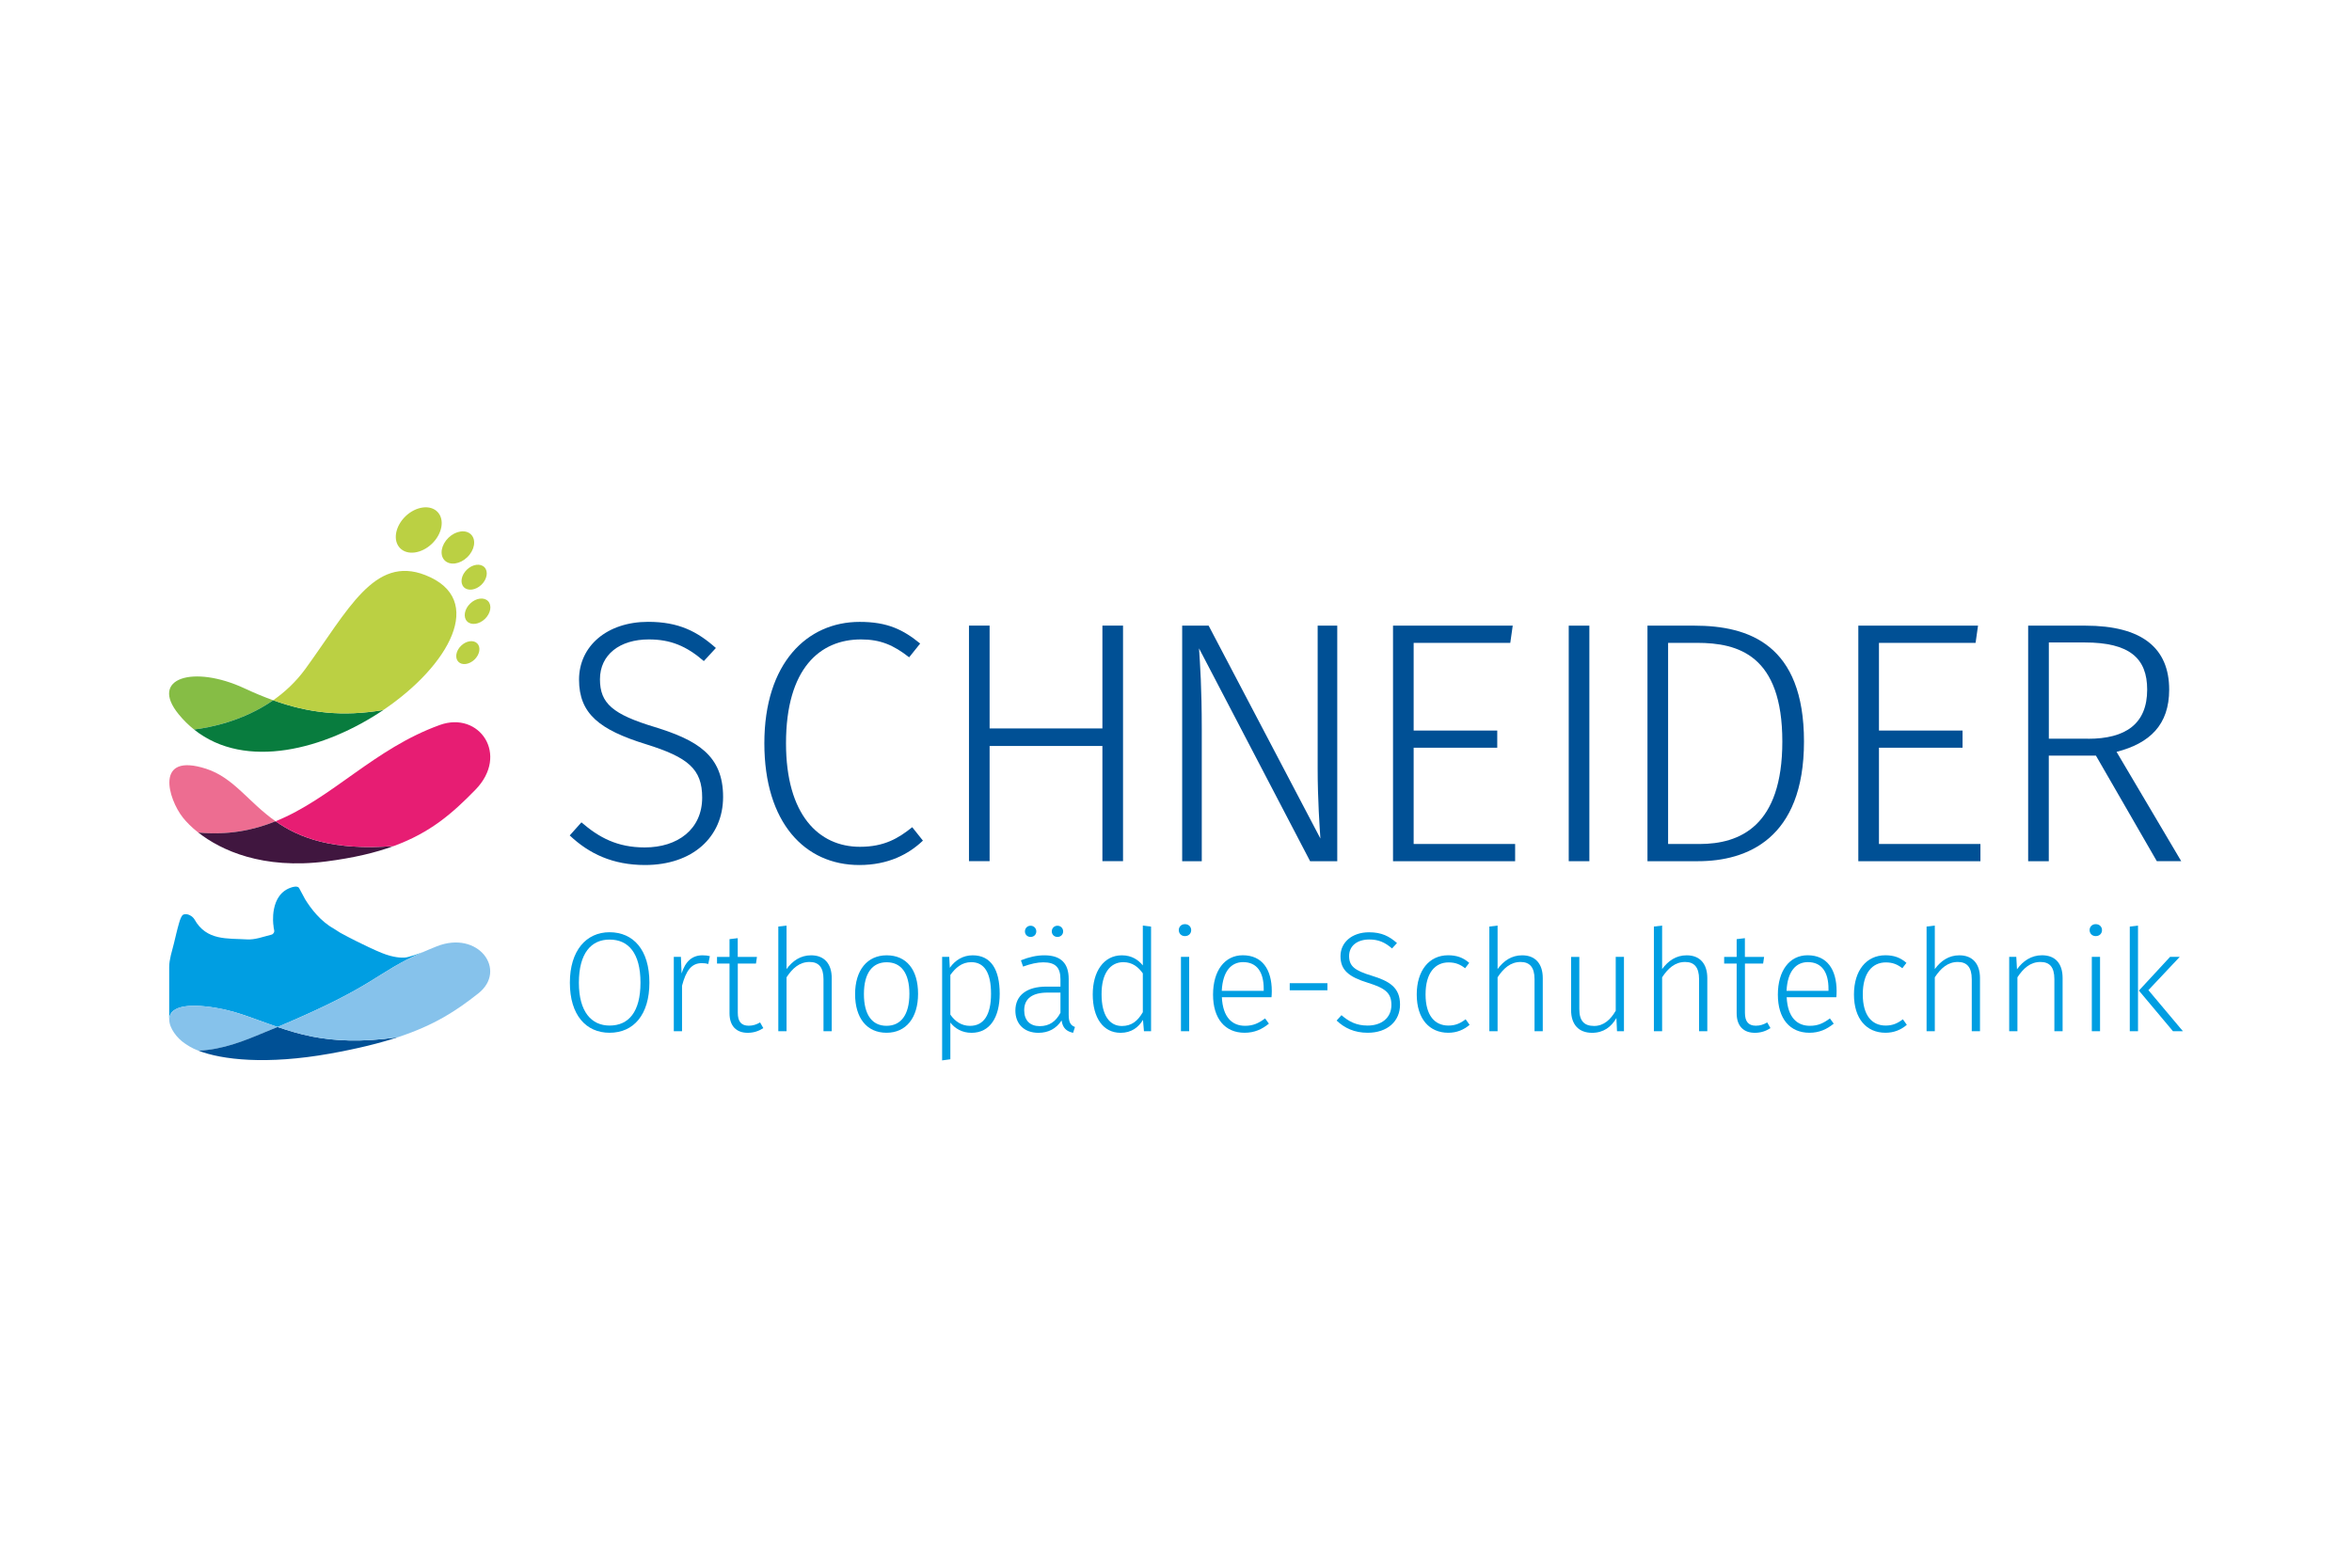 <svg xmlns="http://www.w3.org/2000/svg" xmlns:xlink="http://www.w3.org/1999/xlink" x="0px" y="0px" viewBox="0 0 480 320" style="enable-background:new 0 0 480 320;" xml:space="preserve"><style type="text/css"> .Schlagschatten{fill:none;} .Abgerundete_x0020_Ecken_x0020_2_x0020_Pt_x002E_{fill:#FFFFFF;stroke:#1D1D1B;stroke-miterlimit:10;} .Interaktiv_x0020_X_x0020_spiegeln{fill:none;} .Weich_x0020_abgeflachte_x0020_Kante{fill:url(#SVGID_1_);} .Abenddämmerung{fill:#FFFFFF;} .Laub_GS{fill:#FFDD00;} .Pompadour_GS{fill-rule:evenodd;clip-rule:evenodd;fill:#51AEE2;} .st0{display:none;} .st1{display:inline;fill:#C9C9C9;} .st2{fill:#3C4448;} .st3{fill:#FCEA2F;} .st4{fill:#991A30;} .st5{fill:#1D1D1B;} .st6{fill:#354248;} .st7{fill:#009FE3;} .st8{fill:#444F50;} .st9{fill:#B61F29;} .st10{fill:#F5A12B;} .st11{fill:#1A1A18;} .st12{fill:#2172B7;} .st13{fill-rule:evenodd;clip-rule:evenodd;fill:#2172B7;} .st14{fill:#1B2F53;} .st15{fill:none;} .st16{fill:#85C33F;} .st17{fill:#B2B2B2;} .st18{fill:#BD9450;} .st19{fill:url(#SVGID_00000115479831932736233940000004862988017620990606_);} .st20{fill:url(#SVGID_00000176758771225363029080000009744648667095409039_);} .st21{fill:url(#SVGID_00000123416766224059034980000001976614656126884754_);} .st22{fill:url(#SVGID_00000151513112843416456680000012888676418235605656_);} .st23{fill:url(#SVGID_00000152223651692233407880000016223937156649627301_);} .st24{fill:url(#SVGID_00000059309954745958243010000013720560701607343031_);} .st25{fill:url(#SVGID_00000176020578586664836860000009139280223994837181_);} .st26{fill:url(#SVGID_00000179631944705752602130000015648482360153955765_);} .st27{fill:url(#SVGID_00000081612769790581673530000010722219103444152477_);} .st28{fill:url(#SVGID_00000081612456350406070480000005274345799448450720_);} .st29{fill:url(#SVGID_00000104690638479813265750000012545421306532758445_);} .st30{fill:url(#SVGID_00000075164148527794575180000009893432044864058283_);} .st31{fill:url(#SVGID_00000033328223304699072270000001119920232310123137_);} .st32{fill:url(#SVGID_00000134944809823697500110000013923854100016467595_);} .st33{fill:url(#SVGID_00000107569387356012887400000014118978839333164949_);} .st34{fill:url(#SVGID_00000173882409307407592300000015514565204121993378_);} .st35{fill:url(#SVGID_00000078741619786724341390000007751619349487837082_);} .st36{fill:url(#SVGID_00000032649362193825155520000001282398803235272364_);} .st37{fill:url(#SVGID_00000059300817271921679340000012436963197332469928_);} .st38{fill:url(#SVGID_00000128443354826178177400000017805877621653867445_);} .st39{fill:url(#SVGID_00000051374781209269349500000004847157977368139437_);} .st40{fill:url(#SVGID_00000018923405260714578920000008339238468117873837_);} .st41{fill:url(#SVGID_00000156556268481218201300000010428552547754055320_);} .st42{fill:url(#SVGID_00000178926576709074183520000004220848757378354059_);} .st43{fill:url(#SVGID_00000163068924235893246270000012308873307481073599_);} .st44{fill:url(#SVGID_00000021082800573815662980000002054886747525624705_);} .st45{fill:url(#SVGID_00000108292272577195701870000016708270666693761950_);} .st46{fill:#1A171B;} .st47{fill:#485A63;} .st48{fill:#B00463;} .st49{fill:#0C8286;} .st50{fill:#625956;} .st51{fill:#95C11F;} .st52{fill:#AE476C;} .st53{fill:#3C3C3B;} .st54{fill:#00AFDB;} .st55{fill:#B51F1F;} .st56{fill:#4A4A49;} .st57{fill:#D3072A;} .st58{fill:#706F6F;} .st59{fill:#B82136;} .st60{fill:url(#SVGID_00000016768091995243088230000014530034364328552637_);} .st61{fill:#636363;} .st62{fill:#8AB25C;} .st63{fill:#E09B48;} .st64{opacity:0.8;} .st65{fill:#FFD500;} .st66{fill:#006463;} .st67{fill:#575E61;} .st68{fill:#289548;} .st69{fill:#AB4617;} .st70{fill:#322B80;} .st71{fill:#E3A51A;} .st72{fill:none;stroke:#FFFFFF;stroke-width:2.576;} .st73{fill:none;stroke:#FFFFFF;stroke-width:2.487;stroke-miterlimit:4;} .st74{fill:none;stroke:#FFFFFF;stroke-width:2.263;} .st75{fill:#063E85;} .st76{fill:url(#SVGID_00000049916521872662772950000014993797848933782435_);} .st77{fill:#004F9F;} .st78{fill:#C0E1D7;} .st79{fill:#BCE4FA;} .st80{fill:#8AB5E1;} .st81{fill:#004899;} .st82{fill:#87B726;} .st83{fill:#6F9ED4;} .st84{fill-rule:evenodd;clip-rule:evenodd;fill:#00A992;} .st85{fill:#4A4A4A;} .st86{fill:#D4D8E2;} .st87{fill:#002642;} .st88{fill-rule:evenodd;clip-rule:evenodd;fill:#9D9C9C;} .st89{fill:#9D9C9C;} .st90{fill-rule:evenodd;clip-rule:evenodd;fill:#0093D2;} .st91{fill:#34393B;} .st92{fill:#50AF47;} .st93{fill:#4FAE47;} .st94{fill:none;stroke:#34393B;stroke-width:1.517;stroke-miterlimit:10;} .st95{fill-rule:evenodd;clip-rule:evenodd;fill:#FFFFFF;} .st96{fill:none;stroke:#34393B;stroke-width:1.327;stroke-miterlimit:10;stroke-dasharray:5.498,5.498;} .st97{fill:#3BABD5;} .st98{fill:#EA8F3C;} .st99{fill:#52646D;} .st100{fill:#FFFFFF;} .st101{enable-background:new ;} .st102{fill:#122E5C;} .st103{opacity:0.6;fill:url(#SVGID_00000109732761838542909530000006713717848486743975_);enable-background:new ;} .st104{fill:#ED6B6A;} .st105{opacity:0.7;} .st106{fill:#18407E;} .st107{fill:#ED6B6A;enable-background:new ;} .st108{opacity:0.6;fill:#009FE3;enable-background:new ;} .st109{opacity:0;} .st110{fill:#BABABA;} .st111{fill:#18407E;enable-background:new ;} .st112{fill:#93D5F6;enable-background:new ;} .st113{fill:#E30613;enable-background:new ;} .st114{fill:url(#SVGID_00000173863622459235064350000014451340014119754156_);enable-background:new ;} .st115{fill:#D4D4D4;} .st116{fill:#E20613;enable-background:new ;} .st117{opacity:0.7;fill:#18407E;enable-background:new ;} .st118{fill:#E30613;} .st119{fill:#505456;} .st120{fill:#16355B;} .st121{fill:#80BA27;stroke:#7A5EA2;stroke-width:0.741;stroke-miterlimit:10;} .st122{fill:#7A5EA2;} .st123{fill:#D51130;} .st124{fill:#3C90C7;} .st125{fill-rule:evenodd;clip-rule:evenodd;fill:#444F50;} .st126{fill-rule:evenodd;clip-rule:evenodd;fill:#00305D;} .st127{fill:#9C193E;} .st128{fill:#878787;} .st129{fill:url(#hintergrund_00000099650358617721768650000004802768270782601863_);} .st130{fill:#BE1730;} .st131{fill:#F39200;} .st132{fill:#BFD121;} .st133{fill:#87BD24;} .st134{fill:#85BC25;} .st135{fill:#A9C81F;} .st136{fill:#62B22F;} .st137{fill:#82BB26;} .st138{fill:#55A632;} .st139{fill:#489C35;} .st140{fill:#8EBF22;} .st141{fill:#7AB929;} .st142{fill:#C16126;} .st143{fill:#A3431D;} .st144{fill:#67B32E;} .st145{fill:#E1EAB6;} .st146{fill:#8ABD24;} .st147{fill:#CBD61E;} .st148{fill:#F6E6D6;} .st149{fill:#90BF21;} .st150{fill:#A6C726;} .st151{fill:#7FBA28;} .st152{fill:#51AD32;} .st153{fill:#BE6632;} .st154{fill:#3B9736;} .st155{fill:#D0DE86;} .st156{fill:#B1CC23;} .st157{fill:#BF481C;} .st158{fill:#429835;} .st159{fill:#93C020;} .st160{fill:#3E8E35;} .st161{fill:#76B72A;} .st162{fill:#90BF24;} .st163{fill:#94C127;} .st164{fill:#B95727;} .st165{fill:#D6E18E;} .st166{fill:#7EBA28;} .st167{fill:#CBD74A;} .st168{fill:#82BC3E;} .st169{fill:#CED845;} .st170{fill:#ECF1CC;} .st171{fill:#DCE063;} .st172{fill:#EAECA8;} .st173{fill:#66B32E;} .st174{fill:#ECEFBC;} .st175{fill:#77B82A;} .st176{fill:#A4C72F;} .st177{fill:#E0EABD;} .st178{fill:#A7CB63;} .st179{fill:#6FB62C;} .st180{fill:#DCE068;} .st181{fill:#EFF2C8;} .st182{fill:#CBDA71;} .st183{fill:#DCDE42;} .st184{fill:#D6DC4B;} .st185{fill:#8CBE23;} .st186{fill:#BDD01B;} .st187{fill:#C7D41A;} .st188{fill:#B0CB21;} .st189{fill:#D3D923;} .st190{fill:#A8C823;} .st191{fill:#D8DB26;} .st192{fill:#F9FAEA;} .st193{fill:#98C221;} .st194{fill:#E0E055;} .st195{fill:#DCDF5A;} .st196{fill:#EDEDAA;} .st197{fill:#ACC923;} .st198{fill:#7BB929;} .st199{fill:#A1C523;} .st200{fill:#94C11F;} .st201{fill:#91C021;} .st202{fill:#5CB130;} .st203{fill:#A0C51D;} .st204{fill:#50AE32;} .st205{fill:#4FAE32;} .st206{fill:#6EB52C;} .st207{fill:#6DB52D;} .st208{fill:#42AB34;} .st209{fill:#84BC32;} .st210{fill:#5BAB31;} .st211{fill:#4EA533;} .st212{fill:#71B62C;} .st213{fill:#D6E188;} .st214{fill:#D2D821;} .st215{fill:#EBF0C5;} .st216{fill:#72B62B;} .st217{fill:#7CB928;} .st218{fill:#48A634;} .st219{fill:#65B02F;} .st220{fill:#75B72B;} .st221{fill:#69B42E;} .st222{fill:#4AA034;} .st223{fill:#92C020;} .st224{fill:#6AB42D;} .st225{fill:#C6D319;} .st226{fill:#C9D524;} .st227{fill:#9DC420;} .st228{fill:#89BD24;} .st229{fill:#E4E89C;} .st230{fill:#B6CD21;} .st231{fill:#E8EDB5;} .st232{fill:#CBD622;} .st233{fill:#C9D526;} .st234{fill:#E3E367;} .st235{fill:#E7E566;} .st236{fill:#EDF1CE;} .st237{fill:#B3CC24;} .st238{fill:#8DBF22;} .st239{fill:#84BC26;} .st240{fill:#A2C61E;} .st241{fill:#CAD522;} .st242{fill:#D0D947;} .st243{fill:#D0E09A;} .st244{fill:#C7D424;} .st245{fill:#F8FAE9;} .st246{fill:#A0C522;} .st247{fill:#D1DB5A;} .st248{fill:#C3D665;} .st249{fill:#599D32;} .st250{fill:#9CC420;} .st251{fill:#C9D51F;} .st252{fill:#9AC31C;} .st253{fill:#A5C723;} .st254{fill:#98C21D;} .st255{fill:#A3C61F;} .st256{fill:#99C31C;} .st257{fill:#EFEC94;} .st258{fill:#B5CD23;} .st259{fill:#A6C722;} .st260{fill:#BDD020;} .st261{fill:#181717;} .st262{fill:#9E549C;} .st263{fill:#954493;} .st264{fill:#F4EBF4;} .st265{fill:#904392;} .st266{fill:#632955;} .st267{fill:#DFC8E1;} .st268{fill:#8C567A;} .st269{fill:#77486C;} .st270{fill:#6A3759;} .st271{fill:#7D3A74;} .st272{fill:#DBA9CE;} .st273{fill:#885277;} .st274{fill:#D8A7CE;} .st275{fill:#D8ADD2;} .st276{fill:#D9C0D4;} .st277{fill:#DBACD0;} .st278{fill:#DEB3D5;} .st279{fill:#D9A6CD;} .st280{fill:#E6BCDA;} .st281{fill:#F4E3F0;} .st282{fill:#E3BDDA;} .st283{fill:#E8C8E1;} .st284{fill:#D49BC6;} .st285{fill:#EAC6E0;} .st286{fill:#F2DBEC;} .st287{fill:#A65FA2;} .st288{fill:#7E4078;} .st289{fill:#914B96;} .st290{fill:#8A448B;} .st291{fill:#8C3089;} .st292{fill:#772570;} .st293{fill:#87348A;} .st294{fill:#A466A7;} .st295{fill:#753366;} .st296{fill:#55214B;} .st297{fill:#4F1E46;} .st298{fill:#A970AC;} .st299{fill:#A9729A;} .st300{fill:#672155;} .st301{fill:#955A90;} .st302{fill:#925F8B;} .st303{fill:#511F3F;} .st304{fill:#9D4191;} .st305{fill:#A24D98;} .st306{fill:#5D3059;} .st307{fill:#7F2A7D;} .st308{fill:#8A438A;} .st309{fill:#6D2060;} .st310{fill:#86376A;} .st311{fill:#7D3069;} .st312{fill:#AC6BA1;} .st313{fill:#C4A1C1;} .st314{fill:#9B5B90;} .st315{fill:#59254B;} .st316{fill:#8D3B7A;} .st317{fill:#713062;} .st318{fill:#D5B7CA;} .st319{fill:#A460A3;} .st320{fill:#824785;} .st321{fill:#E84522;} .st322{fill:#F18525;} .st323{fill:#F08025;} .st324{fill:#F9B62D;} .st325{fill:#FAB833;} .st326{fill:#F9B148;} .st327{fill:#F28F33;} .st328{fill:#FBD35C;} .st329{fill:#ED6940;} .st330{fill:#F5A15F;} .st331{fill:#F49A6C;} .st332{fill:#F28C55;} .st333{fill:#EB5D22;} .st334{fill:#EC6923;} .st335{fill:#F3945E;} .st336{fill:#F18948;} .st337{fill:#F49F73;} .st338{fill:#EC6629;} .st339{fill:#EF7C49;} .st340{fill:#F5A475;} .st341{fill:#FAC195;} .st342{fill:#EF7B3E;} .st343{fill:#EB6033;} .st344{fill:#F49E7C;} .st345{fill:#F8C638;} .st346{fill:#E94C27;} .st347{fill:#E95028;} .st348{fill:#EB5D25;} .st349{fill:#EE722C;} .st350{fill:#EC6828;} .st351{fill:#F4942B;} .st352{fill:#F4942E;} .st353{fill:#F28D29;} .st354{fill:#EF7725;} .st355{fill:#F59C18;} .st356{fill:#F3B016;} .st357{fill:#F8AB1C;} .st358{fill:#F8D49C;} .st359{fill:#F3BB2B;} .st360{fill:#F7A830;} .st361{fill:#F6A43F;} .st362{fill:#F18326;} .st363{fill:#EC662A;} .st364{fill:#EE762C;} .st365{fill:#F59E14;} .st366{fill:#F9BB1D;} .st367{fill:#F7AB12;} .st368{fill:#EE7420;} .st369{fill:#F8AA37;} .st370{fill:#F8AA1C;} .st371{fill:#F7A63A;} .st372{fill:#EB6020;} .st373{fill:#E8950E;} .st374{fill:#F0833E;} .st375{fill:#E94B2D;} .st376{fill:#ED6F25;} .st377{fill:#E63721;} .st378{fill:#EE7626;} .st379{fill:#EA5526;} .st380{fill:#F39124;} .st381{fill:#F6A030;} .st382{fill:#F59E1E;} .st383{fill:#F09012;} .st384{fill:#F1A311;} .st385{fill:#F6A812;} .st386{fill:#BA4917;} .st387{fill:#E18D13;} .st388{fill:#F9B61A;} .st389{fill:#EF7724;} .st390{fill:#EA5727;} .st391{fill:#EA5724;} .st392{fill:#ED6E26;} .st393{fill:#EA5A25;} .st394{fill:#FBC520;} .st395{fill:#FAB628;} .st396{fill:#F9B917;} .st397{fill:#EA9B0F;} .st398{fill:#D17312;} .st399{fill:#F6B018;} .st400{fill:#F1A80D;} .st401{fill:#EB5D26;} .st402{fill:#EC6724;} .st403{fill:#F18775;} .st404{fill:#F07E56;} .st405{fill:#E73D2C;} .st406{fill:#F18920;} .st407{fill:#F49729;} .st408{fill:#F18429;} .st409{fill:#F4962F;} .st410{fill:#F49840;} .st411{fill:#F7A627;} .st412{fill:#F6A91D;} .st413{fill:#A63517;} .st414{fill:#E84229;} .st415{fill:#FACC49;} .st416{fill:#ACC14C;} .st417{fill:#A3BB58;} .st418{fill:#B1BE57;} .st419{fill:#87AB48;} .st420{fill:#5AA548;} .st421{fill:#249C4D;} .st422{fill:#518A3D;} .st423{fill:#32A144;} .st424{fill:#98B22A;} .st425{fill:#D39A76;} .st426{fill:#AEC56B;} .st427{fill:#95BD5C;} .st428{fill:#468E34;} .st429{fill:#6A8D2D;} .st430{fill:#95B546;} .st431{fill:#79942A;} .st432{fill:#2CAC67;} .st433{fill:#2C9B4A;} .st434{fill:#2DAB5A;} .st435{fill:#5BA965;} .st436{fill:#4B9761;} .st437{fill:#387B4D;} .st438{fill:#207C41;} .st439{fill:#719F4B;} .st440{fill:#A4BA4C;} .st441{fill:#3C8C35;} .st442{fill:#83B530;} .st443{fill:#5D9A4C;} .st444{fill:#429837;} .st445{fill:#489251;} .st446{fill:#267933;} .st447{fill:#ACC931;} .st448{fill:#7EAE57;} .st449{fill:#419D42;} .st450{fill:#9DBF75;} .st451{fill:#437E31;} .st452{fill:#3D712E;} .st453{fill:#4D9133;} .st454{fill:#62A73E;} .st455{fill:#227940;} .st456{fill:#3DA14D;} .st457{fill:#3EAD59;} .st458{fill:#29864D;} .st459{fill:#3C9646;} .st460{fill:#56AB49;} .st461{fill:#75B742;} .st462{fill:#379548;} .st463{fill:#217532;} .st464{fill:#34975C;} .st465{fill:#329153;} .st466{fill:#FBC526;} .st467{fill:#F7A623;} .st468{fill:#F4951C;} .st469{fill:#FAC221;} .st470{fill:#FDCF19;} .st471{fill:#E9521F;} .st472{fill:#FAB728;} .st473{fill:#FABE1C;} .st474{fill:#EE7124;} .st475{fill:#F0826F;} .st476{fill:#F18923;} .st477{fill:#ED6F21;} .st478{fill:#E94B39;} .st479{fill:#EA513B;} .st480{fill:#EC6658;} .st481{fill:#F59D2A;} .st482{fill:#F8AD2C;} .st483{fill:#E94F24;} .st484{fill:#E94F29;} .st485{fill:#F28C1F;} .st486{fill:#F7A738;} .st487{fill:#FCC244;} .st488{fill:#EA581F;} .st489{fill:#EF7723;} .st490{fill:#F28A25;} .st491{fill:#F59E2C;} .st492{fill:#EC6454;} .st493{fill:#F28F27;} .st494{fill:#EC6423;} .st495{fill:#ED6F26;} .st496{fill:#F08022;} .st497{fill:#ED6B21;} .st498{fill:#EC6820;} .st499{fill:#EF7B2D;} .st500{fill:#F28B2F;} .st501{fill:#FED282;} .st502{fill:#FAB73E;} .st503{fill:#EB5F20;} .st504{fill:#F39424;} .st505{fill:#F6A44B;} .st506{fill:#F0802B;} .st507{fill:#F1883A;} .st508{fill:#F28E29;} .st509{fill:#F39033;} .st510{fill:#F6A433;} .st511{fill:#F6A237;} .st512{fill:#F49636;} .st513{fill:#F6A040;} .st514{fill:#F9B452;} .st515{fill:#FBC57E;} .st516{fill:#F3942E;} .st517{fill:#F3943F;} .st518{fill:#EE7623;} .st519{fill:#F59D47;} .st520{fill:#FDD897;} .st521{fill:#F49D5F;} .st522{fill:#F18423;} .st523{fill:#F18336;} .st524{fill:#EC6720;} .st525{fill:#EF7829;} .st526{fill:#EE732B;} .st527{fill:#EE7120;} .st528{fill:#F28E2E;} .st529{fill:#FCBF38;} .st530{fill:#F9B469;} .st531{fill:#FCCA88;} .st532{fill:#FDD140;} .st533{fill:#F7B181;} .st534{fill:#F6A567;} .st535{fill:#FABA5E;} .st536{fill:#F4984F;} .st537{fill:#F1884D;} .st538{fill:#FBCDA3;} .st539{fill:#FDDE97;} .st540{fill:#F6AA68;} .st541{fill:#EF792C;} .st542{fill:#F07E40;} .st543{fill:#F9BA77;} .st544{fill:#F9BD81;} .st545{fill:#EE751E;} .st546{fill:#EE701E;} .st547{fill:#F0801F;} .st548{fill:#F59D38;} .st549{fill:#F69F21;} .st550{fill:#FCC56C;} .st551{fill:#F7A733;} .st552{fill:#FDD888;} .st553{fill:#F6A12B;} .st554{fill:#F9B043;} .st555{fill:#F0811B;} .st556{fill:#F6A445;} .st557{fill:#F1851E;} .st558{fill:#F4961F;} .st559{fill:#EC671F;} .st560{fill:#FDD083;} .st561{fill:#F1871D;} .st562{fill:#ED6A1E;} .st563{fill:#EB5C1D;} .st564{fill:#F0831B;} .st565{fill:#F6A01B;} .st566{fill:#F0831C;} .st567{fill:#F07F1C;} .st568{fill:#F0821B;} .st569{fill:#F9B441;} .st570{fill:#EE751D;} .st571{fill:#F4991D;} .st572{fill:#FBC05E;} .st573{fill:#FCC65F;} .st574{fill:#F18919;} .st575{fill:#F49618;} .st576{fill:#EE761E;} .st577{fill:#F3911E;} .st578{fill:#EF791E;} .st579{fill:#EE721C;} .st580{fill:#ED6D1D;} .st581{fill:#F7A51E;} .st582{fill:#F9B019;} .st583{fill:#F8AB11;} .st584{fill:#F49819;} .st585{fill:#F7AB63;} .st586{fill:#F8B378;} .st587{fill:#F8B06E;} .st588{fill:#F6A75E;} .st589{fill:#FCCE8E;} .st590{fill:#FDD497;} .st591{fill:#FCC984;} .st592{fill:#F28E2D;} .st593{fill:#F39038;} .st594{fill:#F9B778;} .st595{fill:#FABA6B;} .st596{fill:#F8AE58;} .st597{fill:#F18624;} .st598{fill:#F0811D;} .st599{fill:#EE711D;} .st600{fill:#ED6D20;} .st601{fill:#F08229;} .st602{fill:#F59A35;} .st603{fill:#F8AF00;stroke:#F8AF00;stroke-width:1.018;stroke-miterlimit:10;} .st604{fill:#00446B;} .st605{fill:#F8AF00;} .st606{display:inline;opacity:0.1;fill:#4D575D;enable-background:new ;} .st607{display:inline;opacity:0.3;fill:#314994;enable-background:new ;} .st608{display:inline;opacity:0.6;fill:#FCF08A;enable-background:new ;} .st609{fill:#485258;} .st610{fill:#EBBE25;} .st611{fill:#E08603;} .st612{fill:#D40123;} .st613{fill:#9D3488;} .st614{fill:#60368A;} .st615{fill:#2E4694;} .st616{fill:#20908D;} .st617{fill:#0095D0;} .st618{fill:#216637;} .st619{fill:#7BAA20;} .st620{fill:#C61718;} .st621{fill:#3C3839;} .st622{fill:#78B7E5;} .st623{fill:#6F6F6E;} .st624{fill:#E5007E;} .st625{fill:#F8B133;} .st626{fill:#C6C6C5;} .st627{fill:#F9B233;} .st628{fill:#B61F34;} .st629{fill:#575756;} .st630{fill-rule:evenodd;clip-rule:evenodd;fill:#575756;} .st631{fill:#65B32E;} .st632{fill-rule:evenodd;clip-rule:evenodd;fill:#65B32E;} .st633{fill:#6B272D;} .st634{fill:#D7B072;} .st635{fill:none;stroke:#009FE3;stroke-width:5.553;} .st636{fill:none;stroke:#B71E3F;stroke-width:5.553;} .st637{fill:#4D4D4D;} .st638{fill:#159A34;} .st639{fill:#3C3C3B;stroke:#3C3C3B;stroke-width:0.276;stroke-linecap:round;stroke-linejoin:round;} .st640{fill:url(#SVGID_00000109723959167737153750000003400958247129852806_);} .st641{fill:url(#SVGID_00000002356746555106881600000004136371037525850549_);} .st642{clip-path:url(#SVGID_00000084499231381140102380000004175818082123038113_);fill:#00818F;} .st643{clip-path:url(#SVGID_00000084499231381140102380000004175818082123038113_);fill:none;stroke:#00818F;stroke-width:6.396;} .st644{fill:#4B4B4D;} .st645{clip-path:url(#SVGID_00000011754037585489156050000016118498059382315946_);fill:#16252C;} .st646{clip-path:url(#SVGID_00000011754037585489156050000016118498059382315946_);fill:#C2A252;} .st647{clip-path:url(#SVGID_00000011754037585489156050000016118498059382315946_);fill:none;stroke:#C2A252;stroke-width:0.126;stroke-miterlimit:10;} .st648{fill:#EF7D00;} .st649{fill:#008CC7;} .st650{fill:#314451;} .st651{fill:#BD1622;} .st652{fill:#1A3E5E;} .st653{fill-rule:evenodd;clip-rule:evenodd;fill:#E6E8EF;} .st654{fill-rule:evenodd;clip-rule:evenodd;fill:#1A3E5E;} .st655{fill:#101D4B;} .st656{fill:#FBBA00;} .st657{fill:#0080C9;} .st658{fill:url(#SVGID_00000170993821038471701330000000717634457413220737_);} .st659{fill:url(#SVGID_00000150088961587638081840000009327556362479852941_);} .st660{fill:#A61A80;} .st661{fill:#009BDE;} .st662{fill:#F2911A;} .st663{fill:#62B12F;} .st664{fill:#009BDD;} .st665{fill:#A51B80;} .st666{clip-path:url(#SVGID_00000145751264954361430480000016500596637946978445_);fill:#0069B4;} .st667{clip-path:url(#SVGID_00000145751264954361430480000016500596637946978445_);} .st668{clip-path:url(#SVGID_00000039856185489289454470000011630463972230772630_);fill-rule:evenodd;clip-rule:evenodd;fill:#0069B4;} .st669{clip-path:url(#SVGID_00000039856185489289454470000011630463972230772630_);fill:#0069B4;} .st670{clip-path:url(#SVGID_00000039856185489289454470000011630463972230772630_);fill:none;stroke:#0069B4;stroke-width:0.774;stroke-miterlimit:10;} .st671{clip-path:url(#SVGID_00000039856185489289454470000011630463972230772630_);fill:#FFFFFF;} .st672{fill:#00537F;} .st673{fill:#878686;} .st674{fill-rule:evenodd;clip-rule:evenodd;fill:#FFDD00;stroke:#FFDD00;stroke-width:1.839;stroke-miterlimit:40;} .st675{fill-rule:evenodd;clip-rule:evenodd;fill:#FFDD00;} .st676{fill-rule:evenodd;clip-rule:evenodd;fill:#E9500E;} .st677{fill:#004995;} .st678{fill-rule:evenodd;clip-rule:evenodd;fill:#00537F;} .st679{fill:none;stroke:#164194;stroke-width:1.362;stroke-miterlimit:3.864;} .st680{fill:#164194;} .st681{fill-rule:evenodd;clip-rule:evenodd;fill:#C5D0E4;} .st682{fill-rule:evenodd;clip-rule:evenodd;fill:#164194;} .st683{fill:#567E2D;} .st684{fill-rule:evenodd;clip-rule:evenodd;fill:#567E2D;} .st685{fill:#E20613;} .st686{fill:url(#SVGID_00000020356763428895653150000004072042317685765000_);} .st687{fill:url(#SVGID_00000001662081809966100030000002928941546955586977_);} .st688{fill:url(#SVGID_00000180341954340327889220000008371952861516576440_);} .st689{fill:url(#SVGID_00000037681292217875098090000007278330149696030867_);} .st690{fill:url(#SVGID_00000098910910201284943620000016854396697708580280_);} .st691{fill:url(#SVGID_00000029731938331075576590000011096933208915989177_);} .st692{fill:url(#SVGID_00000093880311135513940100000016472568508843776419_);} .st693{fill:#58584E;} .st694{fill:#ED7F00;} .st695{fill:#90D3F1;} .st696{fill:#DB6413;} .st697{fill:#004077;} .st698{clip-path:url(#SVGID_00000011717576658234270220000013423251473437598869_);fill:url(#SVGID_00000179614500113239999280000015896589802255046560_);} .st699{fill:#EBAF00;} .st700{fill:#004289;} .st701{fill:#9D9D9C;} .st702{fill-rule:evenodd;clip-rule:evenodd;fill:#004289;} .st703{fill:#A0D9F7;} .st704{fill:#009EE2;} .st705{fill-rule:evenodd;clip-rule:evenodd;fill:#00903B;} .st706{fill-rule:evenodd;clip-rule:evenodd;fill:#E6671A;} .st707{fill-rule:evenodd;clip-rule:evenodd;fill:#FFEC00;} .st708{fill-rule:evenodd;clip-rule:evenodd;fill:#24385E;} .st709{fill-rule:evenodd;clip-rule:evenodd;fill:#7A4360;} .st710{fill-rule:evenodd;clip-rule:evenodd;fill:#1C2B29;} .st711{fill-rule:evenodd;clip-rule:evenodd;fill:#EB90A0;} .st712{fill:#A89864;} .st713{clip-path:url(#SVGID_00000093145304599822658300000015726712461671039629_);fill:#E20613;} .st714{fill:#5E767B;} .st715{fill:#1A4B7E;} .st716{fill:none;stroke:#5E767B;stroke-width:0.885;} .st717{clip-path:url(#SVGID_00000023978206385102615380000015733428671554811034_);fill:#58585A;} .st718{fill:#9E1B34;} .st719{clip-path:url(#SVGID_00000123401307807411759630000008414785316306869899_);fill:#9E1B34;} .st720{clip-path:url(#SVGID_00000158741409907059033390000009133014123316272003_);fill:#58585A;} .st721{clip-path:url(#SVGID_00000158741409907059033390000009133014123316272003_);fill:none;stroke:#58585A;stroke-width:0.087;stroke-miterlimit:10;} .st722{fill:#58585A;} .st723{fill:none;stroke:#58585A;stroke-width:0.087;stroke-miterlimit:10;} .st724{clip-path:url(#SVGID_00000081605559861129943360000009450238413480981135_);fill:#58585A;} .st725{clip-path:url(#SVGID_00000081605559861129943360000009450238413480981135_);fill:none;stroke:#58585A;stroke-width:0.087;stroke-miterlimit:10;} .st726{clip-path:url(#SVGID_00000041979468874809136030000001373994734277106615_);fill:#58585A;} .st727{fill:#B1B1B1;} .st728{fill:#E0BB54;} .st729{fill:#EF7D17;} .st730{fill:#283583;} .st731{fill:#5C686D;} .st732{fill:#00407B;} .st733{fill:#316358;} .st734{fill:#7B0E30;} .st735{fill:none;stroke:#1D1D1B;stroke-width:1.591;} .st736{fill:#E32213;} .st737{fill:#E32223;} .st738{fill:none;stroke:#E32213;stroke-width:2.121;} .st739{fill:none;stroke:#1D1D1B;stroke-width:1.06;} .st740{fill:none;stroke:#1D1D1B;stroke-width:1.591;stroke-dasharray:6.363,4.241;} .st741{fill:#0069B3;} .st742{fill:#E3032E;} .st743{fill:#485156;} .st744{fill-rule:evenodd;clip-rule:evenodd;fill:#0069B4;} .st745{fill:url(#SVGID_00000062161334915464370060000011937710994767804550_);} .st746{fill:#B0C700;} .st747{fill:#0D1F30;} .st748{fill:#76B82A;} .st749{fill-rule:evenodd;clip-rule:evenodd;fill:#ED6D91;} .st750{fill-rule:evenodd;clip-rule:evenodd;fill:#40163F;} .st751{fill-rule:evenodd;clip-rule:evenodd;fill:#E71D73;} .st752{fill-rule:evenodd;clip-rule:evenodd;fill:#86BD45;} .st753{fill-rule:evenodd;clip-rule:evenodd;fill:#087C3E;} .st754{fill-rule:evenodd;clip-rule:evenodd;fill:#BBD043;} .st755{fill:#005095;} .st756{fill:#86C2EB;} .st757{fill-rule:evenodd;clip-rule:evenodd;fill:#005095;} .st758{fill-rule:evenodd;clip-rule:evenodd;fill:#0A0F16;} .st759{fill-rule:evenodd;clip-rule:evenodd;fill:#00817B;} .st760{fill-rule:evenodd;clip-rule:evenodd;fill:#BE863A;} .st761{fill:#EA690B;} .st762{fill:#005EA7;} .st763{fill-rule:evenodd;clip-rule:evenodd;fill:#005EA7;} .st764{fill:#AC855D;} .st765{clip-path:url(#SVGID_00000108302945779099404820000008879910547681136041_);fill:#D7B46A;} .st766{clip-path:url(#SVGID_00000109729854010067110090000016651793819057181352_);fill:#D7B46A;} .st767{clip-path:url(#SVGID_00000035490150303704062910000003589947404418240687_);fill:#D7B46A;} .st768{fill-rule:evenodd;clip-rule:evenodd;fill:#E20613;} .st769{fill-rule:evenodd;clip-rule:evenodd;fill:#1D1D1B;} .st770{fill:#B00C35;} .st771{fill:#F9BA00;} .st772{clip-path:url(#SVGID_00000044872757210910636860000001046733766561074329_);fill:url(#SVGID_00000026860135212628142240000011566700915918193040_);} .st773{clip-path:url(#SVGID_00000037683164079206028810000010890119317428334781_);fill:url(#SVGID_00000072995469391345525660000016649198971461375885_);} .st774{fill:#00305D;} .st775{clip-path:url(#SVGID_00000065032342819680786770000005118932207975979932_);fill:#FFFFFF;} .st776{clip-path:url(#SVGID_00000110460448729069970910000006681761559074021773_);fill:#FFFFFF;} .st777{clip-path:url(#SVGID_00000164497105790449070250000017338161844055484033_);fill:#FFFFFF;} .st778{fill:#4688A4;} .st779{fill:#B51A5F;} .st780{fill:#EB6835;} .st781{fill:#006383;} .st782{fill:#1F7B98;} .st783{fill:#006E8C;} .st784{fill:#FCD18D;} .st785{fill:#D07F97;} .st786{fill:#F5A982;} .st787{clip-path:url(#SVGID_00000071531113745424719830000015396816186004433792_);fill:#FFFFFF;} .st788{clip-path:url(#SVGID_00000071531113745424719830000015396816186004433792_);} .st789{fill:#6696AF;} .st790{clip-path:url(#SVGID_00000106846939651721422660000016355133347147721101_);fill:#D07F97;} .st791{clip-path:url(#SVGID_00000106846939651721422660000016355133347147721101_);} .st792{clip-path:url(#SVGID_00000009563582399277326890000012930425996104463264_);fill:#F5A982;} .st793{clip-path:url(#SVGID_00000009563582399277326890000012930425996104463264_);} .st794{fill:#5A585B;} .st795{fill-rule:evenodd;clip-rule:evenodd;fill:#5A585B;} .st796{fill-rule:evenodd;clip-rule:evenodd;fill:#4D9E3F;} .st797{fill-rule:evenodd;clip-rule:evenodd;fill:#DE0A17;} .st798{fill-rule:evenodd;clip-rule:evenodd;fill:#E00718;} .st799{fill-rule:evenodd;clip-rule:evenodd;fill:#008D3D;} .st800{fill-rule:evenodd;clip-rule:evenodd;fill:#FDC800;} .st801{fill-rule:evenodd;clip-rule:evenodd;fill:#00B9ED;} .st802{fill-rule:evenodd;clip-rule:evenodd;fill:#F18900;} .st803{fill-rule:evenodd;clip-rule:evenodd;fill:#D50F34;} .st804{fill-rule:evenodd;clip-rule:evenodd;fill:#005397;} .st805{fill:url(#SVGID_00000022518260014419157310000013507370689948124566_);} .st806{fill:url(#SVGID_00000037683650091229632410000012656166705510076062_);} .st807{fill:url(#SVGID_00000082348898315239324090000006020681413643974062_);} .st808{fill:url(#SVGID_00000099634229531919449630000003798118699609400722_);} .st809{fill:url(#SVGID_00000096774682375311421220000014743427404363388315_);} .st810{fill:url(#SVGID_00000125595981631198194330000010570850165632080038_);} .st811{fill:#263880;} .st812{fill:#85888C;} .st813{fill:#95C23D;} .st814{fill:#588938;} .st815{fill:#00205C;} .st816{fill:none;stroke:#00205C;stroke-width:0.84;stroke-linecap:round;} .st817{fill:#BD9E55;} .st818{fill:#00897D;} .st819{fill-rule:evenodd;clip-rule:evenodd;fill:#1A4B7E;} .st820{fill-rule:evenodd;clip-rule:evenodd;fill:#C3A572;} .st821{fill:#D11223;} .st822{fill:#184283;} .st823{fill:#E1251B;} .st824{fill-rule:evenodd;clip-rule:evenodd;fill:#1A428A;} .st825{fill:none;stroke:#FFFFFF;stroke-width:1.296;stroke-miterlimit:3.864;} .st826{fill:#AA5C5C;} .st827{fill:#009879;} .st828{fill:#80CCBC;} .st829{fill:#BCBCBB;} .st830{fill:#D9D9D9;} .st831{fill:#71122E;} .st832{fill:#FFFFFF;stroke:#1D1D1B;stroke-width:0.212;} .st833{fill:#AD0B05;} .st834{fill-rule:evenodd;clip-rule:evenodd;fill:#AD0B05;} .st835{fill-rule:evenodd;clip-rule:evenodd;} .st836{fill:#333333;} .st837{fill:#828184;} .st838{fill:#FFED00;} .st839{fill:#62A830;} .st840{fill:url(#SVGID_00000119084965728270754350000003607999415425283488_);} .st841{fill:url(#SVGID_00000039114669050135352120000004789712799008412330_);} .st842{fill:url(#SVGID_00000145764576009345998590000007423138895650045837_);} .st843{fill:url(#SVGID_00000171678433538393521330000013820010538777683628_);} .st844{fill:url(#SVGID_00000040575090835040118770000017156138613619048100_);} .st845{fill:#DFC096;} .st846{fill:#86BC25;} .st847{fill:#394546;} .st848{fill-rule:evenodd;clip-rule:evenodd;fill:#007BB5;} .st849{filter:url(#Adobe_OpacityMaskFilter);} .st850{fill:url(#SVGID_00000053511162448403709380000014089960659711166374_);} .st851{mask:url(#SVGID_00000039130858870991830390000004075392599073437846_);fill-rule:evenodd;clip-rule:evenodd;fill:#A52336;} .st852{fill:#007BB5;}</style><linearGradient id="SVGID_1_" gradientUnits="userSpaceOnUse" x1="-1546.016" y1="-6041.197" x2="-1545.309" y2="-6040.49"> <stop offset="0" style="stop-color:#E6E6EB"></stop> <stop offset="0.175" style="stop-color:#E2E2E7"></stop> <stop offset="0.355" style="stop-color:#D6D6DB"></stop> <stop offset="0.537" style="stop-color:#C2C3C6"></stop> <stop offset="0.72" style="stop-color:#A5A7A9"></stop> <stop offset="0.903" style="stop-color:#818485"></stop> <stop offset="1" style="stop-color:#6B6E6E"></stop></linearGradient><g id="Ebene_1" class="st0"> <rect x="30" y="30" class="st1" width="420" height="260"></rect></g><g id="Ebene_1_Kopie"> <g> <g> <path class="st704" d="M132.53,200.57c0,6.53-3.19,10.24-8.13,10.24c-4.79,0-8.1-3.6-8.1-10.22c0-6.56,3.34-10.3,8.1-10.3 C129.25,190.3,132.53,193.87,132.53,200.57z M118.14,200.6c0,5.95,2.58,8.74,6.27,8.74c3.89,0,6.3-2.79,6.3-8.76 c0-6.04-2.47-8.79-6.3-8.79C120.66,191.78,118.14,194.56,118.14,200.6z"></path> <path class="st704" d="M144.87,195.17l-0.32,1.6c-0.41-0.12-0.81-0.17-1.33-0.17c-2.09,0-3.22,1.51-4.03,4.61v9.29h-1.68v-15.18 h1.45l0.14,3.39c0.78-2.5,2.18-3.71,4.27-3.71C143.97,195,144.49,195.06,144.87,195.17z"></path> <path class="st704" d="M155.78,209.86c-0.93,0.61-1.97,0.96-3.19,0.96c-2.29,0-3.71-1.36-3.71-4v-10.13h-2.55v-1.36h2.55v-3.63 l1.68-0.2v3.83h3.92l-0.2,1.36h-3.71v10.04c0,1.77,0.7,2.64,2.23,2.64c0.84,0,1.57-0.23,2.32-0.67L155.78,209.86z"></path> <path class="st704" d="M169.74,199.64v10.85h-1.68v-10.62c0-2.47-1.02-3.51-2.84-3.51c-2.06,0-3.48,1.28-4.7,3.13v11h-1.68 v-21.36l1.68-0.2v8.88c1.25-1.71,2.87-2.81,5.02-2.81C168.26,195,169.74,196.77,169.74,199.64z"></path> <path class="st704" d="M187.36,202.86c0,4.9-2.44,7.95-6.44,7.95c-4.03,0-6.41-3.02-6.41-7.89s2.47-7.92,6.44-7.92 C184.98,195,187.36,197.9,187.36,202.86z M176.31,202.92c0,4.27,1.71,6.47,4.61,6.47c2.9,0,4.67-2.18,4.67-6.53 c0-4.27-1.71-6.44-4.64-6.44C178.08,196.42,176.31,198.57,176.31,202.92z"></path> <path class="st704" d="M204.02,202.84c0,4.79-1.97,7.98-5.75,7.98c-1.92,0-3.37-0.87-4.32-2.09v7.49l-1.68,0.23v-21.13h1.45 l0.12,2.23c1.1-1.57,2.7-2.55,4.67-2.55C202.25,195,204.02,197.93,204.02,202.84z M202.25,202.84c0-4.32-1.39-6.44-4.03-6.44 c-1.94,0-3.22,1.16-4.27,2.61v8.1c0.96,1.39,2.29,2.29,4.01,2.29C200.75,209.4,202.25,207.19,202.25,202.84z"></path> <path class="st704" d="M219.38,209.63l-0.38,1.19c-1.33-0.29-2.12-0.96-2.35-2.52c-1.1,1.68-2.7,2.52-4.73,2.52 c-2.93,0-4.7-1.83-4.7-4.53c0-3.19,2.41-4.9,6.3-4.9h2.9v-1.48c0-2.41-0.99-3.48-3.51-3.48c-1.22,0-2.61,0.32-4.12,0.87 l-0.44-1.28c1.68-0.67,3.19-1.02,4.79-1.02c3.45,0,4.96,1.71,4.96,4.82v7.31C218.1,208.81,218.57,209.31,219.38,209.63z M216.42,206.73v-4.12h-2.64c-3.05,0-4.76,1.19-4.76,3.6c0,2.09,1.19,3.25,3.19,3.25C214.16,209.45,215.49,208.5,216.42,206.73z M211.49,190.12c0,0.64-0.49,1.13-1.16,1.13c-0.67,0-1.16-0.49-1.16-1.13c0-0.64,0.49-1.16,1.16-1.16 C210.99,188.96,211.49,189.49,211.49,190.12z M216.97,190.12c0,0.64-0.49,1.13-1.16,1.13c-0.67,0-1.16-0.49-1.16-1.13 c0-0.64,0.49-1.16,1.16-1.16C216.48,188.96,216.97,189.49,216.97,190.12z"></path> <path class="st704" d="M234.91,189.14v21.36h-1.45l-0.2-2.32c-0.9,1.51-2.35,2.64-4.56,2.64c-3.54,0-5.69-3.02-5.69-7.84 c0-4.67,2.23-7.98,5.95-7.98c2.06,0,3.4,0.99,4.27,2.06v-8.13L234.91,189.14z M233.23,206.61v-7.92 c-0.9-1.28-2.12-2.29-3.98-2.29c-2.67,0-4.47,2.29-4.44,6.56c0,4.24,1.6,6.47,4.15,6.47 C230.96,209.42,232.18,208.41,233.23,206.61z"></path> <path class="st704" d="M243.1,189.86c0,0.67-0.49,1.22-1.28,1.22c-0.75,0-1.25-0.55-1.25-1.22c0-0.67,0.49-1.22,1.25-1.22 C242.6,188.64,243.1,189.2,243.1,189.86z M242.69,210.5h-1.68v-15.18h1.68V210.5z"></path> <path class="st704" d="M259.49,203.56h-10.13c0.2,4.12,2.12,5.83,4.73,5.83c1.65,0,2.76-0.52,4.09-1.51l0.78,1.07 c-1.42,1.16-2.96,1.86-4.96,1.86c-4.01,0-6.44-2.9-6.44-7.78c0-4.85,2.35-8.04,6.07-8.04c3.95,0,5.92,2.87,5.92,7.34 C259.55,202.81,259.52,203.27,259.49,203.56z M257.9,201.82c0-3.31-1.33-5.43-4.21-5.43c-2.35,0-4.15,1.77-4.35,5.86h8.56V201.82 z"></path> <path class="st704" d="M263.21,200.69h7.69v1.45h-7.69V200.69z"></path> <path class="st704" d="M285.1,192.5l-1.01,1.1c-1.48-1.28-2.81-1.83-4.64-1.83c-2.44,0-4.12,1.28-4.12,3.37 c0,2.03,1.07,2.96,4.64,4.03c3.57,1.1,5.75,2.38,5.75,5.89c0,3.4-2.58,5.75-6.59,5.75c-2.73,0-4.73-0.96-6.35-2.49l0.99-1.1 c1.48,1.28,3.02,2.12,5.34,2.12c2.79,0,4.85-1.54,4.85-4.21c0-2.41-1.19-3.4-4.73-4.5c-3.95-1.22-5.66-2.58-5.66-5.46 c0-2.81,2.35-4.87,5.83-4.87C281.96,190.3,283.53,191.11,285.1,192.5z"></path> <path class="st704" d="M299.84,196.54l-0.84,1.1c-0.99-0.78-1.97-1.19-3.37-1.19c-2.76,0-4.7,2.15-4.7,6.53 c0,4.35,1.91,6.36,4.67,6.36c1.42,0,2.44-0.46,3.51-1.28l0.81,1.13c-1.19,1.02-2.64,1.62-4.35,1.62c-3.89,0-6.44-2.87-6.44-7.81 c0-4.88,2.52-8.01,6.41-8.01C297.26,195,298.56,195.43,299.84,196.54z"></path> <path class="st704" d="M314.85,199.64v10.85h-1.68v-10.62c0-2.47-1.02-3.51-2.84-3.51c-2.06,0-3.48,1.28-4.7,3.13v11h-1.68 v-21.36l1.68-0.2v8.88c1.25-1.71,2.87-2.81,5.02-2.81C313.37,195,314.85,196.77,314.85,199.64z"></path> <path class="st704" d="M331.42,210.5H330l-0.12-2.7c-1.04,1.8-2.61,3.02-4.96,3.02c-2.7,0-4.29-1.65-4.29-4.64v-10.85h1.68V206 c0,2.41,1.02,3.42,3.02,3.42c1.97,0,3.37-1.31,4.41-3.11v-11h1.68V210.5z"></path> <path class="st704" d="M348.43,199.64v10.85h-1.68v-10.62c0-2.47-1.02-3.51-2.84-3.51c-2.06,0-3.48,1.28-4.7,3.13v11h-1.68 v-21.36l1.68-0.2v8.88c1.25-1.71,2.87-2.81,5.02-2.81C346.95,195,348.43,196.77,348.43,199.64z"></path> <path class="st704" d="M361.32,209.86c-0.93,0.61-1.97,0.96-3.19,0.96c-2.29,0-3.71-1.36-3.71-4v-10.13h-2.55v-1.36h2.55v-3.63 l1.68-0.2v3.83h3.92l-0.2,1.36h-3.71v10.04c0,1.77,0.7,2.64,2.23,2.64c0.84,0,1.57-0.23,2.32-0.67L361.32,209.86z"></path> <path class="st704" d="M374.76,203.56h-10.13c0.2,4.12,2.12,5.83,4.73,5.83c1.65,0,2.76-0.52,4.09-1.51l0.78,1.07 c-1.42,1.16-2.96,1.86-4.96,1.86c-4.01,0-6.44-2.9-6.44-7.78c0-4.85,2.35-8.04,6.07-8.04c3.95,0,5.92,2.87,5.92,7.34 C374.82,202.81,374.79,203.27,374.76,203.56z M373.16,201.82c0-3.31-1.33-5.43-4.21-5.43c-2.35,0-4.15,1.77-4.35,5.86h8.56 V201.82z"></path> <path class="st704" d="M389.07,196.54l-0.84,1.1c-0.99-0.78-1.97-1.19-3.37-1.19c-2.76,0-4.7,2.15-4.7,6.53 c0,4.35,1.91,6.36,4.67,6.36c1.42,0,2.44-0.46,3.51-1.28l0.81,1.13c-1.19,1.02-2.64,1.62-4.35,1.62c-3.89,0-6.44-2.87-6.44-7.81 c0-4.88,2.52-8.01,6.41-8.01C386.49,195,387.79,195.43,389.07,196.54z"></path> <path class="st704" d="M404.08,199.64v10.85h-1.68v-10.62c0-2.47-1.02-3.51-2.84-3.51c-2.06,0-3.48,1.28-4.7,3.13v11h-1.68 v-21.36l1.68-0.2v8.88c1.25-1.71,2.87-2.81,5.02-2.81C402.6,195,404.08,196.77,404.08,199.64z"></path> <path class="st704" d="M420.94,199.64v10.85h-1.68v-10.62c0-2.5-0.99-3.51-2.84-3.51c-2.06,0-3.48,1.28-4.7,3.13v11h-1.68v-15.18 h1.45l0.14,2.55c1.22-1.71,2.93-2.87,5.11-2.87C419.49,195,420.94,196.71,420.94,199.64z"></path> <path class="st704" d="M428.98,189.86c0,0.67-0.49,1.22-1.28,1.22c-0.75,0-1.25-0.55-1.25-1.22c0-0.67,0.49-1.22,1.25-1.22 C428.49,188.64,428.98,189.2,428.98,189.86z M428.58,210.5h-1.68v-15.18h1.68V210.5z"></path> <path class="st704" d="M436.33,210.5h-1.68v-21.36l1.68-0.2V210.5z M438.45,202.11l7.05,8.39h-2.03l-6.96-8.3l6.36-6.88h1.97 L438.45,202.11z"></path> </g> <g> <path class="st749" d="M56.24,167.64c-5.58-3.92-8.51-8.89-14.18-10.72c-10.6-3.42-7.74,6.17-4.74,9.96 c0.7,0.88,1.74,1.96,3.15,3.07C46.54,170.5,51.63,169.5,56.24,167.64"></path> <path class="st750" d="M56.24,167.64c-4.61,1.86-9.7,2.86-15.77,2.3c4.62,3.63,13.14,7.57,26.09,5.9 c5.6-0.72,10.06-1.78,13.78-3.14C67.95,173.66,61.09,171.05,56.24,167.64"></path> <path class="st751" d="M56.24,167.64c4.85,3.41,11.71,6.02,24.1,5.06c7.5-2.74,11.99-6.68,16.67-11.48 c7.01-7.18,0.79-16.13-7.24-13.24C76.32,152.83,67.8,162.97,56.24,167.64"></path> </g> <g> <path class="st752" d="M39.6,148.91c3.33-0.41,10.08-1.74,16.15-5.97c-1.91-0.69-3.86-1.5-5.87-2.44 c-10.33-4.81-19.53-2.15-13.4,5.32C37.44,147,38.49,148.02,39.6,148.91"></path> <path class="st753" d="M55.75,142.94c-6.07,4.23-12.82,5.56-16.15,5.97c10.53,8.41,26.79,4.01,38.63-3.98 C69.94,146.33,63.08,145.57,55.75,142.94"></path> <path class="st754" d="M55.75,142.94c7.34,2.63,14.2,3.39,22.48,1.99c13.37-9.02,21.11-22.63,8.57-27.54 c-10.43-4.09-15.75,7.16-24.54,19.23C60.34,139.23,58.09,141.3,55.75,142.94"></path> <path class="st754" d="M89.29,104.49c1.49,1.55,0.98,4.45-1.13,6.49c-2.12,2.04-5.04,2.44-6.53,0.89 c-1.49-1.55-0.98-4.45,1.13-6.49C84.88,103.35,87.8,102.95,89.29,104.49"></path> <path class="st754" d="M96.16,109.13c1.06,1.1,0.7,3.16-0.8,4.61c-1.5,1.45-3.57,1.73-4.63,0.63c-1.06-1.1-0.7-3.16,0.8-4.61 C93.03,108.31,95.1,108.03,96.16,109.13"></path> <path class="st754" d="M97.41,131.35c0.75,0.78,0.5,2.25-0.57,3.28c-1.07,1.03-2.55,1.23-3.3,0.45c-0.75-0.78-0.5-2.25,0.57-3.28 C95.18,130.77,96.66,130.57,97.41,131.35"></path> <path class="st754" d="M98.87,115.79c0.82,0.85,0.54,2.45-0.62,3.57c-1.16,1.12-2.77,1.34-3.59,0.49 c-0.82-0.85-0.54-2.45,0.62-3.57C96.44,115.16,98.05,114.94,98.87,115.79"></path> <path class="st754" d="M99.6,122.7c0.83,0.86,0.55,2.49-0.63,3.63c-1.18,1.14-2.82,1.36-3.65,0.5c-0.83-0.86-0.55-2.49,0.63-3.63 C97.13,122.06,98.77,121.84,99.6,122.7"></path> </g> <g> <g> <path class="st755" d="M146.1,132.27l-2.46,2.67c-3.58-3.09-6.81-4.42-11.23-4.42c-5.9,0-9.97,3.09-9.97,8.14 c0,4.91,2.6,7.16,11.23,9.76c8.63,2.67,13.9,5.76,13.9,14.25c0,8.21-6.25,13.9-15.93,13.9c-6.6,0-11.44-2.32-15.37-6.04 l2.39-2.67c3.58,3.09,7.3,5.12,12.92,5.12c6.74,0,11.72-3.72,11.72-10.18c0-5.83-2.88-8.21-11.44-10.88 c-9.55-2.95-13.69-6.25-13.69-13.2c0-6.81,5.69-11.79,14.11-11.79C138.52,126.93,142.31,128.9,146.1,132.27z"></path> <path class="st755" d="M187.79,131.36l-2.25,2.81c-3.23-2.53-5.9-3.65-9.83-3.65c-8.35,0-15.3,5.9-15.3,21.2 c0,14.6,6.67,21.13,15.09,21.13c4.98,0,7.86-1.75,10.67-4l2.18,2.74c-2.88,2.74-7.02,4.98-12.99,4.98 c-11.09,0-19.37-8.63-19.37-24.85c0-16.42,8.77-24.78,19.44-24.78C181.12,126.93,184.35,128.55,187.79,131.36z"></path> <path class="st755" d="M224.98,152.27h-23.02v23.51h-4.21v-48.08h4.21v20.99h23.02v-20.99h4.21v48.08h-4.21V152.27z"></path> <path class="st755" d="M272.92,175.79h-5.55l-22.67-43.45c0.21,3.3,0.56,7.93,0.56,16.57v26.88h-4v-48.08h5.4l22.81,43.45 c-0.14-2.04-0.56-8-0.56-14.25v-29.2h4V175.79z"></path> <path class="st755" d="M308.22,131.22H288.5v17.9h17.06v3.51H288.5v19.65h20.71v3.51h-24.92v-48.08h24.43L308.22,131.22z"></path> <path class="st755" d="M324.36,175.79h-4.21v-48.08h4.21V175.79z"></path> <path class="st755" d="M368.16,151.36c0,19.93-11.72,24.43-21.62,24.43h-10.32v-48.08h9.55 C356.93,127.71,368.16,131.57,368.16,151.36z M340.43,131.22v41.06h6.39c8.28,0,16.92-3.65,16.92-20.92 c0-17.62-8.98-20.14-17.41-20.14H340.43z"></path> <path class="st755" d="M403.18,131.22h-19.72v17.9h17.06v3.51h-17.06v19.65h20.71v3.51h-24.92v-48.08h24.43L403.18,131.22z"></path> <path class="st755" d="M427.74,154.24h-9.62v21.55h-4.21v-48.08h11.65c11.58,0,17.13,4.56,17.13,13.06 c0,7.16-3.93,10.95-10.74,12.7l13.2,22.32h-4.98L427.74,154.24z M426.13,150.8c7.65,0,12.07-3.02,12.07-10.04 c0-6.39-3.58-9.62-12.77-9.62h-7.3v19.65H426.13z"></path> </g> </g> <g> <path class="st704" d="M41.91,205.43c5.8,0.61,8.96,2.25,14.74,4.2c20.73-8.72,19.69-10.95,29.79-15.34 c-0.72,0.28-2.95,1.13-3.89,1.18c-0.44,0.02-2.13,0.08-4.69-0.97c-1.75-0.72-3.46-1.55-5.16-2.4c-1.09-0.54-2.17-1.11-3.24-1.69 c-0.36-0.2-0.85-0.57-1.35-0.86c0,0-0.01,0-0.01-0.01c-2.71-1.5-4.67-4.1-5.83-5.98c-0.4-0.77-0.81-1.53-1.23-2.29 c-0.3-0.54-1.44-0.17-1.46-0.16c-4.69,1.39-3.79,7.71-3.79,7.71l0.01-0.02c0.02,0.34,0.06,0.69,0.15,1.06 c0.1,0.41-0.16,0.83-0.57,0.93c-1.65,0.41-3.36,1.07-5,0.96c-3.92-0.24-8.24,0.32-10.69-4.08c-0.33-0.59-1.41-1.34-2.27-0.98 c-0.39,0.16-0.69,1.07-0.87,1.7c-0.41,1.4-0.72,2.82-1.07,4.24c-0.4,1.63-0.94,3.15-0.95,4.78c-0.01,2.02,0,8.55,0,8.55l0,2.14 l0,0C34.54,206.3,36.33,204.85,41.91,205.43z"></path> <path class="st756" d="M41.91,205.43c-5.57-0.58-7.37,0.86-7.37,2.7c0,1.73,1.6,3.8,3.14,4.83c0.74,0.49,1.35,0.94,2.81,1.51 c4.95-0.19,9.44-2.03,13.37-3.68c0.96-0.4,1.9-0.8,2.8-1.15C50.87,207.69,47.7,206.04,41.91,205.43z"></path> <path class="st757" d="M63.72,211.59c-2.8-0.55-5.09-1.29-7.07-1.96c-0.89,0.35-1.83,0.75-2.8,1.15 c-3.93,1.65-8.42,3.49-13.37,3.68c4.81,1.86,13.89,2.93,26.91,0.6c5.63-1.01,10.1-2.12,13.8-3.34 C73.62,212.83,68.06,212.44,63.72,211.59z"></path> <path class="st756" d="M89.13,193.17c-0.99,0.39-1.87,0.76-2.69,1.12c-10.1,4.4-9.06,6.63-29.79,15.34 c1.98,0.67,4.27,1.41,7.07,1.96c4.33,0.85,9.89,1.24,17.48,0.13c7.47-2.47,11.89-5.37,16.4-8.93 C103.63,198.04,97.62,189.8,89.13,193.17z"></path> </g> </g></g></svg>